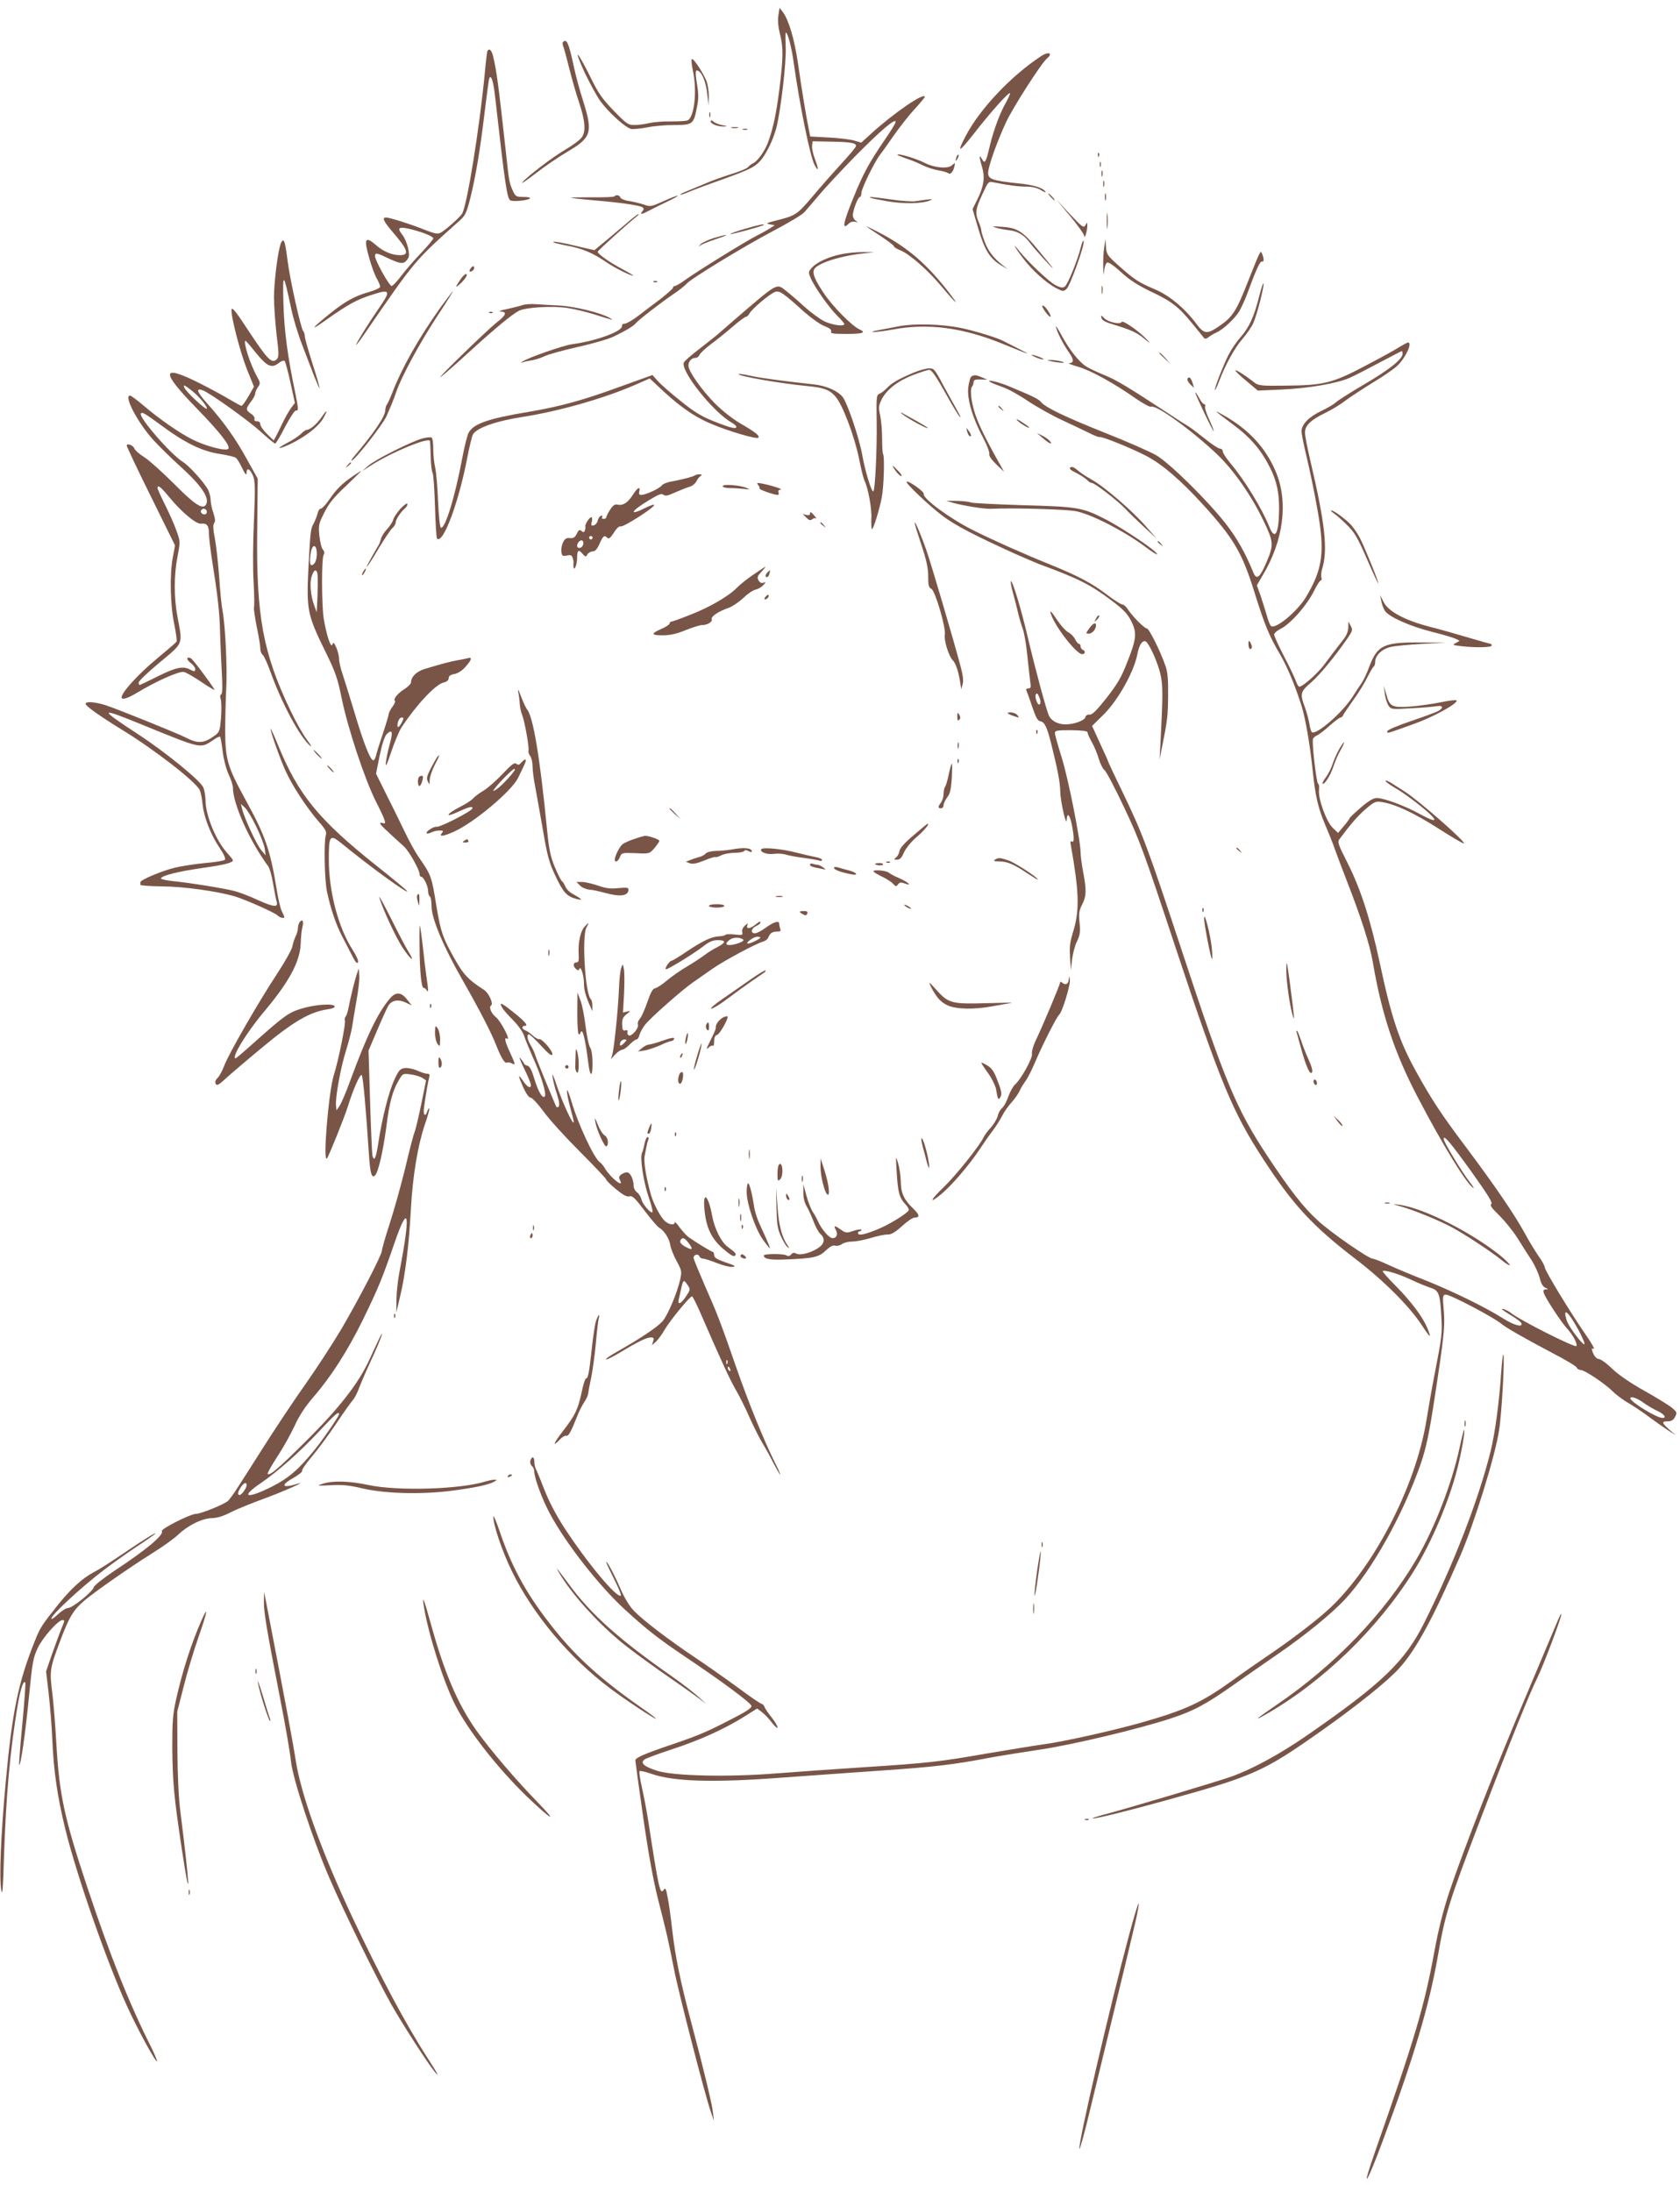 <?xml version="1.0" standalone="no"?>
<!DOCTYPE svg PUBLIC "-//W3C//DTD SVG 20010904//EN"
 "http://www.w3.org/TR/2001/REC-SVG-20010904/DTD/svg10.dtd">
<svg version="1.0" xmlns="http://www.w3.org/2000/svg"
 width="981pt" height="1280pt" viewBox="0 0 981 1280"
 preserveAspectRatio="xMidYMid meet">
<g transform="translate(0,1280) scale(0.1,-0.1)"
fill="#795548" stroke="none">
<path d="M4545 12709 c-4 -29 -1 -66 9 -106 21 -80 20 -143 -4 -332 -19 -143
-34 -214 -63 -296 -17 -51 -60 -113 -87 -127 -14 -7 -28 -18 -33 -25 -4 -6
-47 -24 -95 -39 -48 -15 -116 -39 -152 -55 -36 -15 -84 -35 -108 -45 -24 -9
-41 -18 -39 -21 2 -2 25 6 51 17 26 11 111 43 188 70 164 59 192 73 225 108
35 37 79 127 97 198 25 100 58 378 54 469 -2 47 -2 85 0 85 12 0 35 -88 47
-178 34 -243 95 -544 121 -594 24 -46 26 -28 3 32 -11 29 -19 65 -17 79 l3 26
104 -2 c118 -2 154 -8 149 -27 -2 -8 -40 -53 -85 -102 -45 -49 -121 -135 -168
-191 -91 -107 -99 -112 -210 -140 -60 -15 -66 -18 -40 -23 l29 -5 -24 -16
c-14 -9 -49 -29 -79 -44 -64 -32 -355 -212 -422 -261 -26 -19 -52 -34 -58 -34
-6 0 -11 -4 -11 -10 0 -5 -33 -34 -72 -65 -40 -30 -100 -75 -132 -100 -33 -25
-68 -45 -78 -45 -10 0 -17 -5 -16 -12 7 -31 -145 -88 -291 -108 -52 -7 -253
-77 -290 -101 -13 -9 -13 -9 4 -4 11 4 36 9 55 12 19 3 51 14 70 23 19 10 106
34 194 54 87 19 182 47 210 61 72 35 116 61 129 78 16 19 138 114 217 168 36
24 71 52 78 61 19 26 330 216 506 309 88 46 170 95 182 109 13 14 51 59 86
100 34 41 129 143 210 226 150 152 238 227 238 202 0 -7 -30 -56 -66 -108 -89
-130 -124 -194 -183 -340 -59 -146 -66 -187 -24 -145 9 9 24 13 37 10 18 -5
19 -5 4 5 -10 6 -18 21 -18 33 0 28 30 107 41 107 5 0 9 10 9 23 0 25 76 181
110 225 12 15 48 66 82 115 34 48 87 116 120 151 32 35 58 67 58 70 0 30 -183
-95 -316 -217 l-55 -50 -41 12 c-22 7 -89 15 -149 18 l-108 6 -10 51 c-16 81
-39 220 -61 374 -21 143 -54 255 -89 302 l-19 24 -7 -45z"/>
<path d="M3287 12554 c-3 -3 -2 -17 4 -31 5 -13 20 -70 34 -126 14 -56 39
-144 56 -194 36 -108 41 -169 17 -204 -9 -14 -51 -46 -94 -71 -77 -45 -224
-157 -254 -193 -8 -11 28 14 80 54 52 40 135 97 185 126 139 82 148 111 90
296 -20 61 -45 155 -56 208 -29 133 -40 157 -62 135z"/>
<path d="M2846 12502 c-2 -4 -9 -61 -15 -127 -30 -317 -105 -786 -134 -825
-18 -25 -99 -96 -124 -109 -18 -9 -35 -6 -95 18 -83 33 -203 71 -224 71 -24 0
-15 -21 34 -79 96 -111 105 -141 47 -141 -46 0 -99 22 -141 60 -62 54 -71 36
-37 -80 13 -47 33 -100 44 -118 10 -18 19 -39 19 -46 0 -7 -27 -20 -61 -30
-87 -24 -143 -55 -236 -130 -107 -86 -116 -104 -20 -35 129 91 178 118 264
146 112 37 118 28 48 -73 -62 -90 -135 -207 -135 -217 0 -4 24 27 53 70 293
426 287 419 549 653 35 31 42 46 64 132 31 125 57 276 84 503 12 99 24 186 26
194 10 31 24 -8 34 -94 60 -533 71 -603 90 -615 15 -9 102 -1 114 11 6 5 -9 9
-37 9 -42 0 -47 3 -61 33 -22 48 -24 60 -40 212 -45 407 -56 493 -77 578 -9
35 -22 47 -33 29z m-441 -1042 c69 -18 125 -41 125 -52 0 -6 -31 -42 -68 -82
-38 -39 -90 -99 -116 -133 -26 -35 -53 -63 -59 -63 -14 0 -97 149 -97 174 0
22 8 21 85 -16 70 -32 86 -32 109 5 13 21 -7 100 -34 135 -35 44 -22 51 55 32z"/>
<path d="M3415 12374 c31 -64 72 -139 91 -165 49 -67 147 -155 179 -162 15 -2
57 2 94 9 36 8 108 14 158 14 108 0 114 4 133 106 10 48 9 78 0 134 -12 72
-10 87 9 75 23 -13 45 -72 51 -135 l7 -65 2 53 c0 29 -6 69 -14 90 -23 53 -76
133 -85 127 -4 -3 -2 -33 6 -67 26 -122 8 -280 -34 -292 -9 -3 -53 -5 -97 -5
-44 1 -100 -4 -125 -10 -25 -6 -63 -11 -85 -11 -37 0 -46 6 -122 84 -69 72
-89 101 -137 199 -31 63 -63 120 -71 127 -8 7 10 -41 40 -106z"/>
<path d="M6079 12472 c-175 -115 -355 -306 -438 -462 -56 -106 -43 -104 43 6
97 125 206 247 213 240 3 -3 -7 -26 -21 -51 -35 -60 -73 -160 -96 -256 -23
-99 -29 -108 -46 -78 -18 32 -17 14 1 -49 18 -60 9 -114 -31 -193 l-25 -50 27
-92 c44 -152 72 -197 149 -242 l30 -17 -30 23 c-54 43 -85 83 -105 137 -11 29
-20 59 -20 66 0 8 -7 30 -15 49 -22 53 -19 76 21 162 35 76 36 77 67 70 78
-16 146 -25 192 -25 33 0 62 -7 83 -20 19 -12 31 -16 27 -10 -15 24 -71 41
-167 50 -141 15 -168 24 -168 60 0 37 51 180 104 295 41 88 207 347 240 374
37 31 8 42 -35 13z"/>
<path d="M4142 12130 c0 -14 2 -19 5 -12 2 6 2 18 0 25 -3 6 -5 1 -5 -13z"/>
<path d="M4150 12091 c0 -15 43 -31 78 -30 22 1 20 3 -10 8 -20 4 -44 13 -52
21 -11 9 -16 9 -16 1z"/>
<path d="M4273 12053 c9 -2 25 -2 35 0 9 3 1 5 -18 5 -19 0 -27 -2 -17 -5z"/>
<path d="M4338 12043 c6 -2 18 -2 25 0 6 3 1 5 -13 5 -14 0 -19 -2 -12 -5z"/>
<path d="M6411 11894 c0 -11 3 -14 6 -6 3 7 2 16 -1 19 -3 4 -6 -2 -5 -13z"/>
<path d="M5240 11896 c0 -2 24 -12 53 -22 28 -9 72 -27 97 -40 25 -12 65 -25
90 -29 25 -4 50 -11 56 -16 13 -11 29 5 37 39 5 23 5 23 -14 7 -23 -22 -103
-15 -158 13 -49 26 -161 59 -161 48z"/>
<path d="M5586 11885 c-9 -26 -7 -32 5 -12 6 10 9 21 6 23 -2 3 -7 -2 -11 -11z"/>
<path d="M6422 11840 c0 -14 2 -19 5 -12 2 6 2 18 0 25 -3 6 -5 1 -5 -13z"/>
<path d="M6432 11785 c0 -16 2 -22 5 -12 2 9 2 23 0 30 -3 6 -5 -1 -5 -18z"/>
<path d="M6442 11725 c0 -16 2 -22 5 -12 2 9 2 23 0 30 -3 6 -5 -1 -5 -18z"/>
<path d="M6452 11650 c0 -19 2 -27 5 -17 2 9 2 25 0 35 -3 9 -5 1 -5 -18z"/>
<path d="M6135 11650 c10 -11 20 -20 23 -20 3 0 -3 9 -13 20 -10 11 -20 20
-23 20 -3 0 3 -9 13 -20z"/>
<path d="M3587 11653 c-4 -4 -65 -6 -135 -5 -70 0 -122 -1 -117 -3 6 -2 66 -9
135 -15 148 -12 263 -29 281 -40 10 -7 10 -11 0 -24 -18 -22 -4 -19 49 9 25
13 71 36 103 51 32 15 56 29 54 31 -3 2 -39 -12 -81 -31 -73 -33 -78 -34 -115
-21 -22 7 -60 17 -86 21 -26 3 -49 13 -52 20 -5 15 -25 19 -36 7z"/>
<path d="M5081 11646 c2 -3 47 -12 99 -21 97 -17 204 -15 252 5 24 10 6 9 -86
-5 -18 -3 -82 1 -141 10 -116 16 -131 17 -124 11z"/>
<path d="M6249 11538 c44 -53 81 -105 82 -115 1 -25 17 24 18 57 0 23 0 24
-11 5 -10 -18 -18 -12 -91 65 l-79 85 81 -97z"/>
<path d="M6463 11510 c0 -41 2 -58 4 -37 2 20 2 54 0 75 -2 20 -4 3 -4 -38z"/>
<path d="M3648 11487 c-40 -34 -97 -82 -125 -105 l-52 -43 -83 19 c-101 25
-165 36 -157 28 3 -4 41 -13 83 -21 89 -17 148 -42 228 -97 52 -35 139 -78
156 -78 4 0 -24 17 -63 38 -74 39 -145 89 -145 102 0 6 179 168 229 207 9 7
13 13 9 13 -4 0 -40 -28 -80 -63z"/>
<path d="M4347 11463 c-48 -14 -86 -28 -83 -30 4 -4 187 46 195 53 10 9 -30 1
-112 -23z"/>
<path d="M5060 11477 c3 -3 40 -28 83 -56 42 -28 77 -55 77 -59 0 -5 17 -16
38 -24 55 -23 160 -115 241 -212 87 -104 111 -123 39 -30 -125 161 -235 256
-393 340 -49 26 -88 45 -85 41z"/>
<path d="M5820 11469 c19 -5 51 -11 70 -13 52 -5 91 -28 127 -78 31 -40 151
-172 127 -138 -6 8 -46 57 -89 109 -87 104 -116 121 -210 127 -54 3 -57 3 -25
-7z"/>
<path d="M4165 11409 c-33 -11 -67 -27 -75 -36 -13 -15 -13 -16 1 -5 8 6 49
22 90 36 41 13 67 24 59 24 -8 0 -42 -9 -75 -19z"/>
<path d="M1642 11384 c-17 -32 -42 -224 -42 -320 0 -49 7 -147 15 -218 14
-112 14 -132 1 -144 -28 -28 -54 -1 -158 156 -77 118 -103 152 -106 135 -5
-36 48 -242 90 -350 l41 -101 -32 -56 c-18 -31 -36 -56 -41 -56 -4 0 -37 18
-72 39 -35 21 -109 61 -164 89 -234 118 -241 79 -25 -143 137 -141 199 -221
184 -236 -15 -15 -133 16 -210 55 -76 38 -194 120 -290 202 -35 30 -68 54 -74
54 -38 0 45 -159 138 -261 32 -35 101 -103 153 -150 127 -114 177 -189 152
-227 -19 -29 -66 2 -186 123 -67 67 -145 137 -173 155 -29 18 -55 41 -58 50
-6 20 -45 34 -45 18 0 -6 63 -140 141 -297 l141 -286 -13 -70 c-19 -102 -15
-282 9 -392 10 -50 16 -95 13 -100 -3 -5 -59 -53 -124 -107 -101 -84 -197
-190 -197 -218 0 -17 34 -7 89 26 112 68 249 129 275 122 14 -3 62 -31 106
-61 45 -31 78 -49 73 -42 -37 58 -129 180 -140 184 -26 10 -26 -7 0 -28 15
-11 27 -27 27 -35 0 -17 -5 -17 -32 -3 -39 21 -84 11 -186 -40 -56 -28 -104
-51 -107 -51 -3 0 -5 7 -5 15 0 8 55 61 123 117 140 117 134 102 104 263 -22
115 -22 246 0 357 16 86 16 87 -7 150 -12 35 -42 102 -66 150 -24 48 -44 92
-44 98 0 22 19 7 71 -56 69 -84 155 -156 183 -152 34 4 46 -11 46 -56 0 -24 9
-97 19 -162 31 -193 44 -302 46 -415 2 -59 6 -163 10 -232 5 -85 4 -127 -3
-131 -7 -4 -8 -15 -3 -29 4 -12 5 -59 2 -105 -6 -73 -9 -86 -31 -103 -68 -51
-102 -54 -177 -15 -54 27 -416 173 -472 190 -62 18 -111 21 -111 6 0 -13 85
-73 215 -153 188 -115 425 -299 451 -350 6 -12 14 -50 17 -84 8 -76 47 -176
100 -255 25 -37 36 -63 30 -69 -5 -5 -58 -14 -119 -19 -60 -6 -138 -18 -174
-27 -74 -18 -200 -71 -200 -84 0 -5 0 -12 0 -16 0 -4 57 -8 128 -9 125 -1 319
-28 422 -58 63 -19 230 -93 250 -111 16 -15 40 -20 40 -10 0 4 -6 18 -14 33
-8 15 -22 74 -31 132 -37 227 -65 309 -184 525 -102 187 -115 230 -116 395 0
74 3 185 6 245 7 118 -5 368 -21 456 -6 29 -15 119 -20 199 -6 80 -17 181 -25
224 -11 56 -12 82 -4 92 7 9 6 25 -5 59 -9 25 -16 59 -16 76 0 16 -7 43 -15
59 -22 42 -110 140 -146 162 -72 44 -264 266 -246 284 9 9 22 1 127 -76 131
-97 235 -147 335 -161 44 -7 85 -17 92 -22 7 -5 24 -32 37 -60 18 -37 25 -45
26 -29 0 34 19 26 37 -15 13 -33 14 -67 6 -263 -6 -124 -7 -285 -2 -359 4 -73
5 -139 2 -147 -2 -7 5 -58 16 -113 12 -55 21 -112 21 -127 0 -15 6 -32 14 -38
8 -6 28 -51 46 -101 66 -183 170 -377 231 -430 12 -11 4 5 -19 36 -23 30 -66
107 -96 170 -161 338 -200 550 -194 1054 l3 300 -63 113 c-67 122 -134 216
-231 325 -63 70 -70 94 -25 77 43 -17 266 -176 341 -245 39 -36 75 -65 80 -65
4 0 31 44 58 98 28 53 56 96 63 95 16 -4 15 10 -3 99 -45 212 -66 370 -70 528
-5 185 0 182 45 -30 12 -58 41 -154 65 -215 23 -60 55 -143 70 -183 16 -39 30
-71 31 -69 2 2 -16 66 -41 143 -24 76 -45 148 -45 160 0 11 -4 24 -9 30 -14
14 -79 307 -92 414 -14 111 -21 133 -37 104z m-148 -644 c65 -80 92 -92 132
-61 15 12 31 18 36 13 4 -4 20 -61 34 -126 l26 -119 -22 -29 c-12 -16 -34 -55
-49 -86 -15 -31 -33 -68 -40 -81 l-13 -23 -39 38 c-21 21 -39 46 -39 56 0 11
-7 18 -20 18 -12 0 -17 5 -14 14 3 7 -6 21 -20 30 -32 21 -32 29 -1 70 14 18
25 39 25 47 0 8 7 25 16 38 15 22 15 25 -4 60 -41 72 -85 211 -68 211 2 0 29
-31 60 -70z m-373 -222 c44 -35 94 -96 86 -105 -7 -6 -115 94 -128 119 -14 26
-3 22 42 -14z m85 -699 c3 -6 2 -15 -2 -19 -12 -12 -38 5 -30 19 9 14 23 14
32 0z m-366 -1255 c339 -138 329 -136 403 -87 20 15 40 24 42 21 3 -3 10 -41
15 -86 6 -46 21 -104 35 -134 14 -29 25 -64 25 -77 0 -95 96 -309 205 -458 9
-11 23 -59 30 -105 8 -45 17 -93 21 -105 9 -33 -19 -30 -112 12 -43 20 -100
42 -128 50 -56 16 -262 49 -368 60 -38 4 -68 11 -68 15 0 16 99 41 239 61 134
19 181 31 181 46 0 3 -16 23 -35 44 -65 73 -125 218 -125 308 -1 25 -6 58 -13
73 -17 40 -221 206 -377 308 -240 157 -236 163 30 54z m656 -590 c25 -51 47
-109 50 -130 l5 -39 -25 30 c-27 31 -99 187 -112 240 l-7 30 22 -20 c13 -11
43 -61 67 -111z"/>
<path d="M6312 11359 c-20 -80 -78 -223 -95 -233 -12 -8 -26 -6 -54 9 -39 21
-157 132 -212 200 -45 56 -27 22 26 -47 51 -67 131 -139 189 -170 41 -21 44
-21 62 -5 21 19 107 258 100 279 -3 7 -10 -8 -16 -33z"/>
<path d="M6448 11356 c-5 -27 -7 -79 -6 -115 1 -50 2 -55 5 -23 3 25 10 45 18
49 9 3 42 -20 82 -57 49 -45 96 -75 170 -111 124 -58 164 -89 245 -188 34 -42
65 -80 69 -85 5 -6 16 -4 26 5 10 8 30 20 45 27 37 15 106 79 133 122 12 20
34 67 48 105 51 139 74 190 86 188 12 -3 13 12 2 42 -8 19 -8 19 -20 -3 -6
-12 -32 -75 -57 -139 -77 -197 -95 -225 -189 -287 -58 -38 -77 -34 -119 23
-66 89 -155 164 -241 201 -97 41 -119 56 -212 138 -68 61 -72 67 -75 111 l-3
46 -7 -49z"/>
<path d="M4915 11316 c-76 -15 -143 -46 -173 -78 -22 -25 -23 -27 -8 -62 22
-52 108 -174 156 -221 22 -21 40 -43 40 -47 0 -16 -66 -7 -115 15 -27 13 -81
53 -120 88 -38 35 -87 77 -108 93 -54 42 -44 47 -299 -172 -40 -35 -82 -71
-93 -81 -11 -10 -60 -48 -108 -86 -49 -37 -91 -74 -94 -82 -19 -49 167 -285
278 -350 16 -9 29 -21 29 -25 0 -15 -32 -8 -127 30 -76 30 -115 53 -198 120
-57 45 -117 98 -134 117 l-31 35 -178 -64 c-232 -85 -358 -119 -545 -151 -236
-39 -324 -70 -351 -123 -8 -16 -24 -80 -36 -143 -42 -226 -99 -414 -125 -411
-6 1 -13 65 -17 154 -3 84 -11 173 -17 198 -6 25 -11 73 -11 107 0 34 -4 65
-10 68 -5 3 -29 1 -52 -5 -64 -17 -278 -124 -318 -160 l-35 -31 48 31 c118 77
344 171 348 144 1 -5 3 -46 4 -90 1 -45 6 -88 11 -95 5 -8 11 -96 14 -196 3
-100 8 -185 12 -188 35 -35 127 212 177 474 12 63 27 123 32 133 21 39 133 79
294 104 210 33 467 106 650 185 l89 39 46 -43 c120 -115 210 -179 313 -222
101 -43 264 -91 275 -81 10 11 -19 34 -101 81 -50 29 -109 76 -152 119 -79 80
-155 188 -155 221 0 25 18 45 41 45 10 0 20 8 24 18 3 9 33 37 66 62 34 25 91
71 127 102 37 32 72 58 78 58 6 0 15 9 20 19 13 26 124 120 152 127 25 7 46
-7 164 -114 43 -38 97 -77 122 -86 31 -12 43 -22 39 -32 -4 -12 11 -14 91 -14
96 0 116 8 74 27 -45 21 -157 135 -207 210 -53 80 -67 113 -58 138 14 35 142
78 278 94 l74 8 -65 1 c-36 0 -92 -5 -125 -12z"/>
<path d="M2751 11236 c-16 -19 -11 -29 8 -17 7 5 12 14 9 21 -3 9 -8 7 -17 -4z"/>
<path d="M2692 11173 c-34 -49 -36 -59 -8 -33 33 29 51 60 37 60 -5 0 -18 -12
-29 -27z"/>
<path d="M3818 11153 c7 -3 16 -2 19 1 4 3 -2 6 -13 5 -11 0 -14 -3 -6 -6z"/>
<path d="M7352 11067 c-29 -116 -58 -180 -109 -237 -22 -25 -52 -69 -67 -98
-33 -64 -87 -204 -82 -210 2 -2 13 21 24 50 37 98 90 194 137 249 26 30 55 72
64 94 22 50 63 211 59 230 -2 7 -13 -28 -26 -78z"/>
<path d="M6433 11105 c0 -22 2 -30 4 -17 2 12 2 30 0 40 -3 9 -5 -1 -4 -23z"/>
<path d="M2571 11003 c-127 -179 -224 -350 -281 -498 -13 -33 -27 -64 -32 -69
-4 -6 -8 -19 -8 -30 0 -37 -65 -133 -188 -278 -8 -10 -12 -18 -9 -18 17 0 183
211 204 260 13 30 28 64 32 75 5 11 17 43 26 70 31 89 138 286 237 437 54 81
95 148 93 148 -2 0 -35 -44 -74 -97z"/>
<path d="M3050 11018 c-14 -5 -54 -15 -90 -23 -36 -7 -53 -13 -37 -14 40 -2
33 -21 -25 -66 -59 -47 -367 -347 -323 -315 17 12 92 78 167 147 153 139 246
216 288 238 40 21 201 30 287 16 40 -6 109 -23 154 -37 117 -37 117 -37 88
-20 -52 30 -203 67 -294 72 -49 2 -112 6 -140 8 -27 2 -61 -1 -75 -6z"/>
<path d="M6098 10988 c12 -18 26 -34 33 -37 16 -5 -22 57 -39 64 -10 3 -8 -5
6 -27z"/>
<path d="M2858 10973 c7 -3 16 -2 19 1 4 3 -2 6 -13 5 -11 0 -14 -3 -6 -6z"/>
<path d="M6432 10943 c2 -12 22 -24 63 -36 111 -34 144 -49 187 -85 33 -28 37
-29 18 -8 -43 48 -143 118 -150 106 -10 -17 -79 -1 -102 22 -19 19 -20 19 -16
1z"/>
<path d="M5250 10895 c-41 -8 -97 -19 -125 -24 -27 -5 -39 -9 -25 -10 14 0 66
6 115 15 204 38 406 11 635 -82 169 -69 183 -73 95 -29 -38 19 -77 39 -85 43
-28 17 -174 62 -250 77 -111 23 -271 27 -360 10z"/>
<path d="M6166 10890 c9 -35 41 -97 76 -148 30 -43 30 -61 0 -63 -9 0 14 -9
51 -20 73 -20 211 -96 339 -186 42 -29 82 -51 90 -48 31 12 239 -139 387 -280
94 -90 197 -237 266 -380 63 -130 64 -145 20 -249 -39 -91 -58 -105 -77 -58
-44 109 -95 200 -159 282 -104 134 -329 356 -408 402 -35 20 -168 79 -295 129
-240 96 -350 149 -377 181 -14 18 -45 33 -189 93 -60 25 -138 43 -107 24 9 -6
42 -19 71 -29 30 -10 96 -46 147 -81 51 -34 140 -84 198 -111 58 -27 130 -61
160 -76 29 -15 57 -26 62 -24 14 4 175 -61 264 -106 96 -48 207 -143 340 -289
180 -198 228 -281 299 -508 59 -190 87 -259 150 -365 42 -72 89 -183 127 -305
21 -66 49 -228 63 -365 17 -164 33 -230 77 -333 17 -40 42 -101 54 -137 13
-36 44 -119 70 -185 83 -213 134 -372 151 -472 52 -306 127 -532 264 -793 144
-276 283 -502 323 -527 6 -4 -2 11 -19 32 -45 57 -154 236 -154 254 0 27 39
-20 167 -198 92 -129 121 -176 111 -182 -10 -6 3 -24 46 -66 33 -32 81 -92
107 -133 26 -41 63 -100 83 -130 19 -30 40 -77 47 -103 8 -33 19 -51 33 -57
18 -7 18 -9 3 -9 -14 -1 -17 -6 -12 -22 10 -31 100 -168 134 -205 35 -38 64
-91 56 -104 -7 -12 -329 150 -385 195 -17 13 -50 27 -50 20 0 -2 25 -19 55
-37 30 -18 57 -38 59 -45 10 -26 -41 -13 -105 27 -106 67 -295 159 -449 221
-80 31 -180 73 -223 93 -43 20 -84 36 -92 36 -23 0 -247 155 -319 222 -85 77
-166 182 -295 377 -184 280 -246 429 -502 1206 -196 594 -225 673 -348 928
-45 92 -81 170 -81 172 0 3 -21 50 -47 105 l-46 101 69 68 c83 83 175 247 195
349 12 65 37 94 57 69 24 -30 64 -123 78 -183 15 -66 15 -122 0 -409 l-5 -90
14 70 c31 153 35 183 36 304 1 91 -3 139 -15 171 -29 85 -96 220 -109 220 -14
0 -85 71 -112 113 -9 15 -24 27 -31 27 -8 0 -47 25 -87 55 -90 69 -169 111
-339 180 -151 61 -337 144 -448 200 -134 67 -295 186 -286 211 5 12 -91 80
-100 71 -8 -8 133 -142 211 -200 75 -56 179 -110 420 -220 55 -24 118 -51 140
-60 234 -86 301 -120 426 -214 69 -52 92 -76 114 -119 35 -69 32 -103 -24
-244 -33 -85 -56 -124 -119 -205 -59 -74 -84 -99 -99 -98 -13 2 -23 -5 -25
-15 -6 -20 -67 -42 -116 -42 -43 0 -81 19 -96 49 -15 29 -80 271 -126 466 -36
155 -89 329 -97 321 -3 -3 2 -34 12 -68 10 -35 23 -88 30 -118 7 -30 20 -73
28 -95 8 -22 20 -92 26 -155 7 -63 14 -132 17 -152 5 -31 3 -38 -11 -38 -13 0
-15 -5 -10 -17 5 -10 20 -53 34 -95 20 -59 31 -78 46 -80 25 -4 39 -34 64
-134 38 -153 51 -222 52 -275 1 -59 36 -213 38 -166 2 46 18 30 30 -30 14 -73
14 -106 0 -97 -8 5 -10 -2 -6 -22 47 -264 51 -372 18 -489 -26 -88 -26 -93
-22 -180 l4 -60 7 61 c4 33 16 81 28 105 18 37 21 55 16 110 -6 54 -3 72 15
107 25 49 26 84 6 189 -8 43 -15 94 -15 113 0 71 -73 439 -111 558 -21 68 -39
131 -39 141 0 15 10 17 95 17 63 -1 95 -5 95 -12 0 -6 11 -32 25 -57 14 -24
33 -69 41 -98 9 -30 24 -59 33 -66 10 -6 62 -105 116 -220 90 -190 115 -259
295 -803 265 -799 337 -973 514 -1245 179 -275 290 -394 544 -589 161 -123
310 -272 382 -381 52 -80 62 -86 34 -19 -27 65 -92 151 -180 241 -47 47 -83
88 -80 90 9 10 94 -16 168 -51 40 -19 90 -39 111 -46 48 -15 56 -34 63 -164 6
-103 5 -115 -39 -341 -14 -71 -35 -191 -47 -265 -64 -398 -320 -886 -588
-1122 -74 -66 -224 -179 -337 -255 -49 -33 -144 -99 -210 -147 -180 -129 -271
-171 -530 -245 -158 -45 -457 -112 -565 -126 -63 -9 -216 -34 -340 -55 -275
-48 -335 -55 -720 -80 -168 -11 -397 -27 -510 -36 -279 -22 -596 -15 -691 15
-79 25 -103 46 -75 67 11 7 83 34 160 59 159 52 304 117 419 189 l78 49 27
-20 c15 -11 42 -39 59 -62 18 -23 33 -36 33 -28 0 9 -16 35 -35 59 -19 24 -38
51 -41 61 -4 9 -11 17 -16 17 -6 0 -69 43 -140 96 -71 52 -185 132 -251 176
-152 102 -299 214 -354 270 -27 28 -56 75 -81 133 -38 87 -82 168 -82 152 0
-4 21 -48 46 -98 25 -50 43 -93 40 -96 -21 -21 -198 191 -335 402 -42 65 -86
148 -111 213 -23 59 -46 115 -51 124 -5 10 -9 29 -9 43 0 30 -15 33 -23 5 -3
-10 1 -24 9 -31 8 -6 14 -21 14 -33 0 -37 47 -164 91 -245 95 -177 288 -423
440 -562 134 -122 192 -167 358 -279 210 -141 376 -264 379 -282 2 -10 -28
-31 -90 -63 -171 -89 -207 -104 -366 -159 -169 -57 -222 -80 -222 -96 0 -5 20
-153 45 -327 31 -216 59 -369 86 -478 51 -198 62 -247 94 -410 25 -133 181
-737 215 -835 l19 -55 -6 50 c-6 53 -54 252 -128 530 -62 233 -92 380 -110
537 -8 73 -20 159 -27 191 -9 49 -12 55 -23 41 -21 -30 -28 3 -91 411 -9 55
-25 140 -36 188 -11 49 -17 91 -14 94 3 4 34 -3 69 -15 131 -46 362 -53 769
-22 145 10 398 29 563 40 319 22 432 35 640 75 72 13 208 35 303 49 182 27
569 119 755 180 138 45 210 84 377 202 74 52 187 131 250 174 160 110 315 236
395 322 158 171 338 494 442 793 30 89 47 166 79 374 55 358 62 426 55 513 -8
88 -7 98 12 98 27 0 281 -134 322 -169 27 -23 130 -82 298 -171 76 -39 141
-78 144 -86 3 -8 13 -14 23 -14 23 0 145 -82 188 -126 18 -18 60 -50 94 -69
33 -20 86 -55 117 -79 31 -23 79 -57 106 -75 l50 -32 -38 33 c-44 40 -46 48
-9 48 21 0 33 7 43 26 13 25 12 28 -19 54 -18 15 -90 59 -161 99 -81 45 -150
93 -187 128 -32 32 -68 57 -78 57 -12 1 -24 13 -33 33 -11 28 -11 32 3 26 8
-3 -14 37 -50 88 -88 127 -236 371 -236 389 0 8 -16 38 -36 65 -19 28 -55 86
-79 131 -62 113 -174 277 -340 499 -147 195 -205 283 -294 444 -100 180 -145
313 -215 642 -55 255 -111 429 -188 581 -53 105 -59 120 -47 137 67 90 106
135 153 176 53 45 59 47 97 41 79 -13 185 -63 328 -154 79 -51 146 -90 149
-87 11 10 -269 255 -346 303 -24 15 -58 37 -77 49 -19 12 -35 18 -35 13 0 -4
25 -23 56 -41 59 -33 186 -131 218 -167 29 -33 3 -27 -78 17 -84 46 -206 91
-246 91 -20 0 -48 -16 -94 -56 -36 -31 -66 -59 -66 -63 0 -3 -15 -24 -34 -46
l-33 -39 -32 31 c-37 37 -85 170 -79 220 2 18 0 34 -5 36 -10 3 -38 243 -30
262 2 7 14 17 26 22 12 6 45 31 73 57 29 25 56 46 62 46 5 0 12 6 15 13 2 7
30 47 60 90 31 42 68 103 83 135 16 31 32 59 36 60 4 2 8 14 8 27 0 37 39 75
90 87 25 6 108 14 185 18 l140 7 -137 1 c-227 3 -264 -14 -312 -140 -13 -37
-34 -80 -44 -95 -11 -15 -36 -54 -56 -85 -60 -92 -208 -220 -235 -204 -5 3
-12 25 -15 49 -4 24 -16 67 -26 96 -30 79 -27 92 35 145 51 44 140 152 213
258 30 44 32 50 19 73 l-13 26 -1 -36 c-1 -23 -11 -48 -30 -71 -45 -58 -75
-97 -115 -151 -37 -48 -121 -123 -141 -123 -5 0 -14 15 -20 33 -6 17 -37 83
-69 144 -32 62 -58 119 -58 127 0 8 15 22 33 31 61 29 159 140 202 228 15 31
32 57 37 57 5 0 7 8 4 18 -3 9 -1 33 5 52 33 109 17 260 -67 619 -19 79 -34
158 -34 175 0 41 34 74 119 115 35 17 87 48 115 70 28 21 101 69 161 106 61
36 125 81 143 98 50 47 91 137 64 137 -4 0 -28 -13 -53 -28 -24 -16 -114 -65
-200 -110 -190 -100 -240 -112 -462 -114 -148 -2 -159 0 -185 20 -46 37 -104
74 -108 69 -3 -3 26 -30 63 -61 l68 -57 135 6 c161 7 328 36 402 69 29 13 109
54 176 90 68 36 126 66 128 66 2 0 4 -7 4 -16 0 -31 -75 -91 -223 -178 -82
-48 -157 -96 -167 -106 -10 -10 -47 -32 -83 -49 -74 -35 -117 -79 -117 -120 0
-14 13 -80 29 -146 16 -66 44 -199 61 -295 48 -260 36 -358 -63 -525 -51 -86
-182 -194 -206 -170 -6 6 -17 35 -25 65 -9 30 -25 81 -36 114 l-21 58 34 58
c123 205 151 431 76 607 -59 139 -158 246 -304 328 -64 37 -60 32 55 -54 103
-76 166 -151 217 -254 39 -78 53 -147 52 -245 -2 -139 -24 -179 -56 -101 -43
108 -146 277 -230 376 -23 28 -43 58 -43 67 0 9 -7 16 -16 16 -9 0 -49 26 -88
58 -39 31 -82 64 -96 72 -14 8 -66 41 -115 74 -246 161 -306 197 -375 225 -41
17 -89 39 -106 50 -42 26 -99 97 -146 184 -21 39 -36 61 -32 47z m-95 -2167
c6 -16 6 -30 1 -35 -6 -6 -14 2 -20 20 -9 26 -7 42 5 42 2 0 8 -12 14 -27z
m3149 -3695 c23 -43 37 -78 31 -78 -13 0 -86 97 -100 133 -6 16 -11 36 -11 45
0 28 33 -13 80 -100z m375 -418 c22 -16 59 -38 83 -49 40 -19 56 -41 30 -41
-35 0 -188 94 -188 115 0 14 40 1 75 -25z"/>
<path d="M6770 10737 c0 -2 15 -16 33 -33 l32 -29 -29 33 c-28 30 -36 37 -36
29z"/>
<path d="M6045 10715 c17 -8 37 -14 45 -14 8 0 -1 7 -20 14 -46 18 -64 17 -25
0z"/>
<path d="M6145 10689 c51 -10 92 -10 50 1 -16 4 -43 8 -60 8 -25 0 -24 -2 10
-9z"/>
<path d="M5340 10626 c-87 -36 -133 -62 -160 -91 -14 -15 -34 -30 -44 -34 -18
-7 -19 -18 -17 -150 3 -172 -9 -421 -20 -421 -11 0 -48 121 -64 213 -17 97
-85 298 -113 337 -27 36 -95 67 -167 75 -191 21 -318 38 -374 51 -35 8 -66 12
-68 10 -11 -11 246 -56 407 -71 92 -9 125 -22 158 -60 41 -46 110 -227 138
-362 12 -62 27 -120 32 -130 21 -41 44 -165 40 -222 -1 -34 0 -61 4 -61 8 0
44 116 57 186 12 61 17 236 8 251 -4 6 -6 47 -6 91 0 44 -5 104 -11 134 -11
49 -10 58 8 95 30 59 94 108 183 143 43 16 85 30 94 30 16 0 37 -30 111 -162
27 -49 57 -98 67 -110 11 -13 5 2 -12 32 -17 30 -55 99 -84 152 -48 91 -54 98
-82 97 -16 0 -55 -11 -85 -23z"/>
<path d="M5673 10602 c-7 -4 -15 -33 -19 -64 -8 -67 25 -180 88 -297 22 -41
37 -83 35 -92 -3 -11 12 -33 41 -61 l45 -43 -25 45 c-78 138 -121 225 -143
290 -24 71 -33 149 -18 164 4 4 8 15 8 24 0 13 9 17 40 16 l40 -1 -30 13 c-35
15 -46 16 -62 6z"/>
<path d="M6935 10590 c-4 -7 2 -21 15 -34 l22 -21 -7 25 c-10 33 -21 44 -30
30z"/>
<path d="M6980 10507 c0 -12 103 -228 107 -224 2 2 -10 32 -26 67 -16 34 -27
68 -24 76 3 8 0 14 -6 14 -6 0 -19 17 -30 38 -11 20 -20 33 -21 29z"/>
<path d="M5830 10426 c0 -2 8 -10 18 -17 15 -13 16 -12 3 4 -13 16 -21 21 -21
13z"/>
<path d="M1875 10360 c-27 -38 -65 -70 -84 -70 -6 0 -21 -11 -34 -24 -14 -13
-48 -36 -76 -50 -59 -31 -68 -43 -13 -21 98 41 190 110 220 163 29 53 23 54
-13 2z"/>
<path d="M5270 10381 c28 -23 133 -81 146 -81 8 0 -19 17 -126 76 -35 20 -39
21 -20 5z"/>
<path d="M5939 10346 c14 -16 71 -51 71 -43 0 3 -19 17 -42 32 -25 16 -37 21
-29 11z"/>
<path d="M5647 10282 c3 -12 9 -25 14 -28 14 -8 11 10 -6 32 -13 18 -14 18 -8
-4z"/>
<path d="M6090 10241 c37 -32 61 -42 39 -15 -7 8 -26 22 -43 30 l-31 15 35
-30z"/>
<path d="M2029 10083 c-13 -16 -12 -17 4 -4 9 7 17 15 17 17 0 8 -8 3 -21 -13z"/>
<path d="M5230 10050 c12 -16 26 -30 33 -30 6 0 -2 14 -18 30 -16 17 -30 30
-33 30 -2 0 6 -13 18 -30z"/>
<path d="M6251 10071 c-10 -7 -1 -16 36 -34 27 -14 55 -33 62 -41 8 -9 19 -16
26 -16 17 0 150 -103 195 -150 19 -21 69 -68 109 -106 l75 -69 -60 68 c-79 92
-245 235 -319 276 -33 18 -71 44 -85 57 -17 15 -30 20 -39 15z"/>
<path d="M2060 10019 c-63 -43 -95 -75 -137 -136 -20 -29 -42 -53 -49 -53 -8
0 -16 -12 -19 -27 -4 -16 -14 -41 -22 -57 -20 -36 -20 -43 -32 -261 -12 -248
-7 -275 104 -500 54 -110 67 -149 89 -257 36 -178 136 -480 202 -610 57 -113
63 -134 39 -124 -8 3 -15 2 -15 -3 0 -7 36 -41 140 -135 28 -26 90 -135 90
-160 0 -9 4 -16 10 -16 14 0 40 -55 40 -84 0 -14 5 -28 10 -31 6 -3 10 -30 10
-58 0 -70 69 -235 182 -432 101 -177 169 -309 198 -385 27 -68 48 -102 60 -95
5 3 19 1 30 -5 22 -12 21 -7 -19 80 -22 49 -27 75 -11 65 26 -16 -35 103 -66
127 -26 21 -41 58 -26 67 15 9 -14 73 -42 91 -92 59 -119 88 -172 182 -69 123
-80 155 -105 303 -29 181 -30 183 -106 293 -18 26 -56 94 -83 152 -28 58 -76
156 -108 219 l-56 113 21 106 c15 71 29 112 42 126 32 31 37 11 16 -62 -10
-37 -20 -85 -22 -107 -2 -29 6 -11 31 63 19 56 46 122 61 145 87 132 199 252
247 262 18 4 28 13 28 25 0 12 10 20 33 24 21 4 46 20 65 42 36 40 41 58 15
51 -10 -3 -36 -8 -58 -12 -38 -6 -96 -21 -197 -52 -46 -14 -78 -46 -78 -78 0
-8 -18 -26 -40 -40 -39 -25 -65 -57 -54 -68 4 -3 -3 -19 -15 -35 -12 -17 -21
-35 -21 -41 0 -6 -15 -57 -34 -114 -19 -56 -37 -114 -40 -129 -4 -16 -11 -28
-16 -28 -17 0 -56 98 -109 276 -28 93 -60 196 -71 229 -11 32 -20 71 -20 87 0
16 -7 45 -16 66 -14 31 -17 34 -23 18 -9 -24 -35 57 -51 154 -12 81 -13 350 0
370 6 10 5 20 -4 30 -8 8 -17 45 -21 81 -6 63 -4 71 29 136 27 54 56 90 127
156 50 48 90 87 88 87 -2 0 -24 -14 -49 -31z m-210 -452 c0 -40 -13 -67 -32
-67 -10 0 -10 36 -2 79 10 48 34 40 34 -12z m3 -114 c4 -16 3 -110 -2 -195
l-2 -33 -13 36 c-22 58 -29 135 -16 174 13 38 26 45 33 18z m492 -874 c-19
-35 -30 -32 -21 6 4 14 13 25 21 25 14 0 14 -4 0 -31z"/>
<path d="M4057 10024 c-7 -7 -65 -22 -132 -35 -27 -4 -55 -15 -61 -24 -13 -18
-92 -54 -118 -55 -13 0 -17 5 -13 20 8 33 -11 23 -38 -20 -28 -45 -58 -64 -88
-57 -17 4 -27 -3 -44 -29 -13 -20 -23 -40 -23 -45 0 -5 -7 -9 -16 -9 -9 0 -12
5 -8 11 4 7 1 10 -7 7 -7 -2 -16 -15 -19 -29 -3 -13 -14 -25 -23 -27 -15 -3
-17 1 -11 22 3 14 2 26 -3 26 -11 0 -38 -42 -35 -54 2 -5 0 -16 -3 -24 -4 -11
-8 -12 -19 -3 -12 10 -17 7 -28 -16 -11 -22 -20 -27 -40 -25 -21 2 -30 -4 -40
-25 -8 -15 -12 -40 -10 -55 3 -24 7 -27 32 -22 22 5 29 2 34 -14 4 -11 6 -24
5 -28 -1 -5 -1 -16 0 -24 3 -30 21 13 21 51 0 46 8 53 31 26 18 -20 20 -21 29
-4 6 9 20 17 31 17 14 0 26 13 40 45 21 47 28 52 46 34 8 -8 18 0 38 31 16 26
32 40 40 36 15 -5 195 109 195 125 0 5 -22 -2 -50 -16 -102 -52 -88 -20 21 45
54 33 72 40 83 31 11 -9 26 -6 67 13 30 13 67 28 84 33 16 4 35 19 41 32 7 13
18 28 26 32 9 6 7 9 -8 9 -11 0 -23 -3 -27 -6z m-597 -364 c0 -5 -4 -10 -10
-10 -5 0 -10 5 -10 10 0 6 5 10 10 10 6 0 10 -4 10 -10z m-56 -43 c-7 -20 -34
-23 -34 -4 0 19 22 39 32 29 5 -5 6 -16 2 -25z"/>
<path d="M4427 9968 c7 -8 10 -17 8 -20 -6 -6 85 -38 105 -38 7 0 10 7 6 15
-3 10 1 15 12 16 20 1 -54 25 -107 35 -31 6 -34 5 -24 -8z"/>
<path d="M4220 9961 c0 -6 17 -11 43 -11 23 0 60 -3 82 -5 34 -5 37 -4 16 5
-38 17 -141 25 -141 11z"/>
<path d="M5568 9863 c58 -16 180 -36 217 -34 138 6 449 -3 502 -15 95 -21 284
-119 406 -211 33 -25 61 -42 63 -40 12 11 -200 154 -311 210 -128 64 -152 68
-473 77 -160 5 -297 12 -304 16 -6 4 -41 8 -77 9 l-66 1 43 -13z"/>
<path d="M2338 9829 c-20 -23 -39 -51 -42 -64 -3 -12 -19 -37 -36 -55 -17 -18
-33 -44 -36 -59 -4 -14 -10 -30 -14 -36 -4 -5 -21 -36 -39 -67 -55 -98 -27
-64 38 46 34 57 71 112 81 121 11 10 20 24 20 32 0 18 29 63 54 84 10 8 17 21
15 27 -2 6 -20 -7 -41 -29z"/>
<path d="M7789 9802 c14 -9 48 -39 76 -67 44 -43 61 -71 116 -197 35 -81 65
-145 67 -144 4 5 -75 200 -107 264 -16 31 -44 71 -63 88 -39 37 -93 74 -105
74 -4 -1 3 -9 16 -18z"/>
<path d="M4730 9799 c0 -7 -9 -9 -22 -6 l-21 6 21 -21 c16 -17 24 -19 35 -10
8 7 18 8 23 4 5 -4 0 3 -10 16 -22 25 -26 27 -26 11z"/>
<path d="M4790 9746 c0 -2 8 -10 18 -17 15 -13 16 -12 3 4 -13 16 -21 21 -21
13z"/>
<path d="M5341 9747 c-1 -5 17 -62 39 -128 30 -90 40 -136 40 -184 0 -53 3
-66 19 -74 22 -12 86 -229 78 -268 -6 -31 23 -124 45 -147 18 -17 34 -63 45
-131 l6 -40 8 29 c6 20 2 54 -12 105 -41 155 -170 593 -198 673 -30 88 -69
179 -70 165z"/>
<path d="M6760 9636 c0 -2 8 -10 18 -17 15 -13 16 -12 3 4 -13 16 -21 21 -21
13z"/>
<path d="M4400 9445 c-36 -24 -78 -58 -95 -75 -46 -49 -159 -115 -272 -159
-57 -23 -107 -41 -113 -41 -5 0 -10 -5 -10 -11 0 -5 -20 -19 -45 -30 -66 -29
-65 -39 4 -39 43 0 80 8 134 30 42 17 85 30 97 30 31 0 62 19 56 35 -5 15 39
45 100 66 21 8 59 33 84 57 25 24 57 46 72 49 15 3 35 15 45 26 17 19 17 20 1
14 -12 -4 -21 1 -29 14 -9 18 -6 26 17 50 15 16 26 29 23 29 -2 0 -33 -20 -69
-45z"/>
<path d="M2120 9460 c-6 -11 -8 -20 -6 -20 3 0 10 9 16 20 6 11 8 20 6 20 -3
0 -10 -9 -16 -20z"/>
<path d="M4482 9458 c-14 -14 -16 -28 -3 -28 5 0 11 9 14 20 6 23 5 24 -11 8z"/>
<path d="M4470 9315 c-8 -9 -8 -15 -2 -15 12 0 26 19 19 26 -2 2 -10 -2 -17
-11z"/>
<path d="M8066 9290 c3 -19 13 -45 21 -57 24 -36 146 -90 276 -123 65 -16 127
-35 139 -41 l21 -11 -22 -13 c-22 -11 -19 -12 30 -18 82 -10 179 -8 179 3 0 6
-2 10 -5 10 -3 0 -61 16 -128 36 -67 20 -169 49 -228 64 -144 37 -241 89 -269
143 l-21 42 7 -35z"/>
<path d="M6137 9213 c28 -79 149 -233 182 -233 17 0 21 18 6 24 -8 3 -15 12
-15 21 0 8 -4 15 -9 15 -6 0 -16 12 -23 27 -7 15 -25 33 -39 40 -14 7 -42 37
-63 68 -37 56 -50 69 -39 38z"/>
<path d="M6400 9188 c-12 -22 -12 -22 6 -6 10 10 15 20 12 24 -4 3 -12 -5 -18
-18z"/>
<path d="M6360 9130 c-21 -30 -21 -30 -1 -30 19 0 41 26 41 49 0 20 -19 11
-40 -19z"/>
<path d="M7290 9038 c0 -16 5 -28 10 -28 13 0 13 20 0 40 -8 12 -10 9 -10 -12z"/>
<path d="M3026 8760 c4 -19 8 -51 9 -70 1 -19 7 -48 14 -65 15 -37 43 -195 37
-210 -2 -6 2 -19 10 -30 8 -10 14 -38 14 -62 0 -24 7 -76 15 -116 7 -40 28
-153 45 -252 26 -154 37 -193 72 -267 47 -100 67 -122 123 -137 43 -11 37 -3
-24 31 -17 9 -35 28 -40 42 -6 13 -14 27 -19 30 -6 3 -24 40 -42 82 -26 63
-34 102 -46 223 -41 419 -81 657 -116 698 -7 9 -23 43 -36 77 -14 38 -20 48
-16 26z"/>
<path d="M8086 8750 c3 -25 13 -56 21 -69 15 -23 17 -24 132 -17 64 3 131 9
149 12 38 7 44 -9 10 -28 -13 -7 -83 -33 -157 -58 -74 -25 -137 -51 -139 -59
-5 -16 -11 -18 155 42 115 41 258 120 248 137 -2 4 -44 -1 -92 -11 -49 -10
-128 -21 -178 -25 -107 -7 -120 -1 -140 71 l-15 50 6 -45z"/>
<path d="M5590 8616 c0 -22 3 -27 11 -19 8 8 8 16 0 30 -9 16 -10 14 -11 -11z"/>
<path d="M5890 8631 c8 -5 26 -12 40 -16 22 -7 23 -6 11 9 -7 9 -25 16 -40 16
-19 -1 -22 -3 -11 -9z"/>
<path d="M1580 8544 c0 -19 56 -177 88 -247 39 -86 124 -215 190 -291 44 -50
51 -63 44 -85 -11 -42 -7 -260 7 -326 21 -100 52 -192 89 -263 19 -37 46 -89
60 -116 16 -33 27 -45 32 -36 5 8 -7 35 -30 72 -84 129 -140 341 -140 531 0
140 6 148 77 90 157 -129 396 -303 380 -276 -4 6 -84 73 -179 148 -338 269
-456 414 -574 703 -24 59 -44 102 -44 96z"/>
<path d="M6051 8524 c0 -11 3 -14 6 -6 3 7 2 16 -1 19 -3 4 -6 -2 -5 -13z"/>
<path d="M5592 8445 c0 -16 2 -22 5 -12 2 9 2 23 0 30 -3 6 -5 -1 -5 -18z"/>
<path d="M7818 8422 c-14 -26 -31 -65 -38 -87 -7 -22 -24 -55 -37 -73 -14 -18
-23 -36 -20 -38 9 -10 46 48 63 99 9 29 27 71 41 95 14 24 23 45 21 47 -2 2
-15 -17 -30 -43z"/>
<path d="M1850 8395 c13 -14 26 -25 28 -25 3 0 -5 11 -18 25 -13 14 -26 25
-28 25 -3 0 5 -11 18 -25z"/>
<path d="M2552 8378 c-5 -7 -22 -37 -37 -66 -22 -43 -26 -57 -17 -75 10 -21
11 -20 11 9 1 18 14 57 30 88 29 55 33 68 13 44z"/>
<path d="M3046 8349 c-13 -16 -20 -18 -31 -9 -11 9 -27 -3 -81 -60 -37 -39
-86 -82 -109 -96 -23 -13 -51 -34 -61 -45 -10 -12 -45 -34 -76 -50 -83 -42
-95 -68 -14 -30 63 29 89 36 84 20 -5 -17 -187 -110 -208 -107 -18 3 -67 -29
-58 -38 4 -3 15 -1 26 5 12 6 33 11 48 11 22 0 25 -2 14 -15 -19 -23 10 -19
72 9 117 53 335 236 373 313 44 90 49 102 44 107 -3 3 -13 -4 -23 -15z m-47
-56 c-27 -37 -85 -95 -104 -105 -18 -10 -19 -10 -6 8 28 37 105 114 114 114 5
0 4 -8 -4 -17z"/>
<path d="M5591 8354 c0 -11 3 -14 6 -6 3 7 2 16 -1 19 -3 4 -6 -2 -5 -13z"/>
<path d="M5540 8278 c-7 -35 -17 -67 -21 -72 -5 -6 -9 -24 -9 -41 0 -17 -7
-40 -15 -51 -19 -25 -19 -34 0 -34 8 0 15 8 15 19 0 10 10 30 21 45 17 21 22
46 27 112 2 46 3 84 0 84 -3 0 -11 -28 -18 -62z"/>
<path d="M1925 8310 c10 -11 20 -20 23 -20 3 0 -3 9 -13 20 -10 11 -20 20 -23
20 -3 0 3 -9 13 -20z"/>
<path d="M2447 8263 c-10 -10 -8 -53 2 -53 8 0 20 32 21 53 0 9 -14 9 -23 0z"/>
<path d="M3910 8077 c0 -2 15 -16 33 -33 l32 -29 -29 33 c-28 30 -36 37 -36
29z"/>
<path d="M5334 7922 c-52 -44 -80 -76 -82 -92 -2 -14 -11 -31 -20 -37 -14 -12
-13 -13 6 -13 17 0 27 11 41 43 11 24 41 61 70 86 45 38 81 81 68 81 -3 0 -40
-31 -83 -68z"/>
<path d="M3704 7901 c-28 -9 -59 -23 -69 -31 -18 -15 -45 -69 -45 -90 0 -20
21 -10 30 16 10 24 12 25 91 22 80 -4 81 -4 110 29 16 19 29 38 29 43 0 9 -65
31 -85 29 -5 -1 -33 -8 -61 -18z"/>
<path d="M2710 7890 c-12 -8 -10 -10 8 -10 13 0 20 4 17 10 -7 12 -6 12 -25 0z"/>
<path d="M4270 7839 c-25 -4 -66 -8 -91 -8 -27 -1 -51 -7 -58 -15 -7 -8 -23
-17 -36 -20 -13 -3 -37 -11 -52 -17 l-28 -11 23 -9 c17 -6 39 -2 84 16 34 14
63 23 66 20 2 -2 17 2 33 10 15 8 50 15 78 15 27 0 53 5 56 10 4 7 13 7 26 0
11 -6 19 -7 19 -2 0 21 -46 25 -120 11z"/>
<path d="M4445 7841 c-10 -17 36 -33 75 -27 20 3 52 1 71 -5 19 -6 66 -14 104
-19 39 -5 78 -12 88 -15 9 -4 17 -3 17 3 0 6 -17 14 -37 17 -21 4 -69 15 -108
25 -87 23 -201 34 -210 21z"/>
<path d="M7220 7846 c0 -2 8 -10 18 -17 15 -13 16 -12 3 4 -13 16 -21 21 -21
13z"/>
<path d="M5810 7780 c-11 -7 -5 -10 23 -10 48 0 90 -18 166 -70 34 -22 61 -39
61 -36 0 12 -131 97 -170 111 -50 17 -60 18 -80 5z"/>
<path d="M5178 7763 c7 -3 16 -2 19 1 4 3 -2 6 -13 5 -11 0 -14 -3 -6 -6z"/>
<path d="M4730 7751 c0 -10 12 -14 75 -26 20 -4 20 -4 1 10 -11 8 -25 15 -32
15 -7 0 -19 3 -28 6 -9 3 -16 1 -16 -5z"/>
<path d="M5110 7756 c0 -9 40 -13 46 -5 3 5 -6 9 -20 9 -14 0 -26 -2 -26 -4z"/>
<path d="M4870 7732 c0 -11 39 -25 98 -37 47 -10 39 9 -10 22 -24 6 -53 14
-65 18 -14 4 -23 3 -23 -3z"/>
<path d="M5100 7712 c1 -4 23 -18 50 -31 28 -13 57 -32 66 -43 15 -16 18 -16
28 -2 9 12 17 13 39 5 48 -18 20 8 -32 31 -25 10 -53 25 -61 32 -15 13 -90 19
-90 8z"/>
<path d="M3387 7629 c11 -12 36 -22 54 -24 19 -1 60 -10 92 -19 91 -25 137
-18 137 21 0 10 -14 11 -59 7 -45 -5 -72 -2 -120 15 -33 11 -76 21 -93 21
l-32 0 21 -21z"/>
<path d="M2215 7560 c16 -61 99 -240 138 -297 47 -70 73 -87 32 -20 -15 23
-60 110 -101 192 -42 83 -72 139 -69 125z"/>
<path d="M2436 7572 c-3 -5 -1 -22 4 -38 8 -29 8 -29 9 9 1 36 -3 45 -13 29z"/>
<path d="M4533 7563 c9 -2 25 -2 35 0 9 3 1 5 -18 5 -19 0 -27 -2 -17 -5z"/>
<path d="M4140 7510 c0 -5 20 -10 45 -10 25 0 45 5 45 10 0 6 -20 10 -45 10
-25 0 -45 -4 -45 -10z"/>
<path d="M5280 7516 c0 -3 9 -10 20 -16 11 -6 20 -8 20 -6 0 3 -9 10 -20 16
-11 6 -20 8 -20 6z"/>
<path d="M7021 7484 c0 -11 3 -14 6 -6 3 7 2 16 -1 19 -3 4 -6 -2 -5 -13z"/>
<path d="M4670 7475 c0 -2 9 -9 19 -14 14 -8 20 -7 25 4 4 11 -2 15 -19 15
-14 0 -25 -2 -25 -5z"/>
<path d="M7031 7439 c-1 -30 38 -231 46 -239 3 -3 3 27 -1 65 -8 77 -44 217
-45 174z"/>
<path d="M1752 7418 c-6 -6 -12 -23 -12 -35 0 -13 -6 -36 -14 -51 -7 -15 -16
-42 -19 -60 -4 -18 -44 -90 -90 -160 -105 -159 -285 -471 -308 -536 -10 -27
-27 -59 -38 -70 -14 -14 -17 -26 -11 -36 7 -11 18 -5 57 31 26 24 123 107 216
184 178 148 276 206 379 221 30 4 45 11 42 18 -7 18 -117 10 -194 -14 -73 -22
-101 -42 -264 -187 -63 -57 -117 -103 -120 -103 -28 0 63 150 164 270 149 177
212 295 216 400 1 36 5 77 9 92 9 36 4 53 -13 36z"/>
<path d="M4410 7400 c-31 -25 -55 -26 -46 -3 6 14 4 14 -14 -2 -13 -12 -19
-27 -16 -38 4 -18 1 -19 -44 -14 -27 3 -52 2 -54 -2 -3 -4 -21 -8 -40 -9 -42
-2 -95 -27 -193 -93 -40 -27 -76 -49 -81 -49 -6 0 -17 -11 -26 -25 -9 -14 -12
-25 -7 -25 14 0 162 91 215 132 37 29 58 38 87 38 51 0 49 -14 -3 -41 -24 -12
-59 -34 -78 -49 -19 -14 -64 -44 -100 -65 -36 -21 -88 -57 -115 -80 -28 -24
-59 -44 -70 -46 -14 -3 -26 -25 -45 -81 -15 -43 -34 -86 -43 -96 -10 -11 -15
-26 -12 -34 8 -20 -38 -74 -54 -64 -7 5 -10 14 -7 21 3 8 -2 11 -13 8 -14 -3
-17 3 -18 34 -1 30 4 43 25 60 26 21 27 22 3 16 l-23 -6 6 111 c3 60 3 125 -1
143 -6 32 -6 32 -15 8 -6 -13 -12 -71 -14 -129 -5 -120 -28 -343 -39 -380 l-8
-25 26 28 c14 15 32 27 40 27 7 0 27 13 43 30 16 16 34 30 40 30 7 0 15 12 18
26 4 15 18 41 32 59 30 40 222 209 284 251 25 17 75 52 112 78 69 48 256 148
295 158 13 4 26 14 30 25 9 24 23 33 52 33 17 0 22 4 17 16 -3 9 -6 22 -6 30
0 21 -34 10 -84 -27 -22 -16 -48 -29 -58 -29 -27 0 -22 29 7 42 14 6 25 15 25
20 0 11 -1 10 -30 -12z m-70 -87 c8 -7 -23 -22 -58 -29 -43 -8 -53 3 -23 27
21 17 62 18 81 2z m100 12 c0 -7 -57 -35 -72 -35 -20 1 32 40 53 40 10 0 19
-2 19 -5z m-795 -615 c-20 -22 -31 -20 -22 5 4 8 14 15 23 15 16 0 16 -2 -1
-20z"/>
<path d="M3413 7388 c-24 -27 -38 -93 -34 -160 2 -38 0 -48 -13 -48 -20 0 -21
-23 -2 -39 11 -9 15 -9 19 1 8 21 27 -39 27 -85 0 -39 10 -74 38 -137 l11 -25
0 31 c1 16 -4 35 -10 41 -32 32 -52 363 -25 416 18 33 16 34 -11 5z"/>
<path d="M2451 7395 c-1 -5 -2 -64 -1 -130 1 -140 11 -236 24 -234 5 0 13 -5
17 -13 12 -18 11 -2 -2 87 -5 39 -12 90 -14 115 -11 99 -22 184 -24 175z"/>
<path d="M3202 7235 c0 -16 2 -22 5 -12 2 9 2 23 0 30 -3 6 -5 -1 -5 -18z"/>
<path d="M7511 7140 c-1 -66 21 -220 39 -275 11 -34 8 -6 -20 210 -16 116 -18
123 -19 65z"/>
<path d="M2083 7110 c-12 -35 -36 -134 -49 -200 -3 -19 -11 -40 -16 -47 -5 -7
-7 -16 -4 -22 7 -11 -37 -233 -65 -320 -30 -96 -65 -512 -40 -486 10 11 101
237 121 300 32 104 73 196 82 187 8 -8 24 -184 43 -473 7 -102 16 -132 35
-113 19 19 47 142 65 277 18 145 36 214 72 276 25 43 25 43 71 37 25 -3 56
-13 68 -20 l22 -15 -28 -138 c-16 -76 -33 -150 -39 -163 -6 -14 -31 -109 -55
-212 -25 -102 -66 -249 -91 -325 -25 -77 -45 -147 -45 -157 0 -23 -136 -286
-238 -459 -45 -76 -137 -218 -205 -315 -69 -97 -177 -260 -242 -362 -65 -102
-135 -213 -157 -246 -21 -34 -47 -69 -56 -78 -24 -21 -159 -76 -187 -76 -32 0
-207 -88 -200 -101 14 -21 -89 -108 -276 -231 -64 -43 -119 -86 -121 -96 -7
-27 -125 -122 -151 -122 -11 0 -38 -17 -59 -37 -21 -20 -38 -32 -38 -25 0 22
168 178 305 283 44 34 127 93 185 132 58 38 110 74 115 80 18 18 -67 -34 -193
-120 -68 -46 -140 -92 -161 -102 -68 -35 -138 -99 -213 -193 -94 -118 -103
-131 -134 -209 -97 -242 -132 -409 -170 -819 -29 -314 -40 -570 -26 -640 6
-34 10 14 15 190 12 363 36 634 82 903 16 90 35 143 43 119 2 -7 -6 -116 -18
-243 -12 -127 -20 -232 -18 -235 9 -8 37 191 58 406 19 195 24 221 51 278 31
63 119 162 145 162 12 0 11 -7 -2 -37 -9 -21 -34 -89 -56 -150 l-39 -113 15
-127 c8 -71 18 -189 21 -263 8 -193 30 -341 76 -530 66 -269 239 -767 359
-1031 62 -137 169 -333 177 -326 2 3 -14 41 -36 86 -127 252 -240 536 -371
930 -135 405 -164 543 -181 841 -6 102 -16 235 -24 296 -16 127 -14 142 45
298 52 141 78 184 142 239 70 58 259 190 394 275 60 37 129 86 154 110 59 56
141 96 199 97 31 1 66 12 106 33 33 17 121 53 195 80 110 40 266 109 195 87
-89 -28 -100 -9 -20 36 30 17 52 35 49 40 -3 5 22 42 56 82 34 40 98 126 142
192 44 66 89 129 99 140 10 11 25 41 34 65 9 25 40 97 69 160 50 106 91 214
51 135 -8 -16 -34 -73 -58 -125 -64 -138 -173 -279 -366 -471 -163 -163 -216
-208 -228 -196 -3 4 22 48 55 99 34 51 79 132 102 181 27 60 62 113 111 170
103 119 199 269 289 452 88 181 112 238 184 448 83 240 94 172 29 -168 -9 -44
-17 -116 -18 -160 l-1 -80 22 93 c30 124 52 298 63 507 11 199 40 374 82 499
17 48 28 90 26 93 -3 2 -8 -5 -12 -16 -12 -38 -25 -22 -19 22 12 88 24 153 30
175 5 17 2 22 -12 22 -11 0 -37 9 -59 19 -24 10 -54 16 -72 14 -27 -4 -35 -13
-62 -72 -31 -68 -70 -221 -92 -366 -13 -86 -24 -112 -34 -74 -3 13 -9 157 -14
319 l-9 295 51 120 c28 66 57 130 65 143 20 31 57 38 100 18 l36 -17 -26 33
c-36 47 -68 48 -104 4 -69 -83 -133 -216 -229 -477 -23 -64 -51 -129 -61 -145
l-19 -28 -3 28 c-5 44 27 223 59 323 16 51 31 111 35 135 3 24 15 92 25 151
11 60 19 127 17 150 l-3 42 -12 -35z m-103 -2568 c0 -11 -90 -142 -138 -202
-97 -121 -156 -171 -254 -221 -148 -74 -188 -63 -67 19 102 70 224 178 338
299 99 106 121 125 121 105z m-540 -415 c0 -17 -29 -57 -41 -57 -14 0 -11 18
7 45 18 27 34 33 34 12z"/>
<path d="M4385 7082 c-44 -31 -118 -82 -164 -114 -47 -32 -77 -58 -67 -58 9 0
52 26 94 58 42 32 106 78 142 103 35 24 69 47 74 51 6 4 8 9 6 11 -3 3 -41
-20 -85 -51z"/>
<path d="M6241 7083 c-1 -28 -18 -38 -36 -23 -10 8 -15 9 -15 2 0 -11 -99
-248 -144 -342 -14 -30 -23 -64 -20 -75 5 -22 -64 -148 -99 -178 -11 -10 -29
-42 -39 -70 -10 -29 -26 -59 -37 -68 -10 -8 -22 -29 -25 -46 -4 -16 -22 -46
-39 -66 -18 -19 -38 -46 -44 -59 -22 -48 -163 -224 -233 -291 -79 -76 -88
-101 -15 -41 60 49 163 169 223 259 26 39 61 90 80 114 18 24 42 62 54 85 11
23 36 58 55 79 19 21 39 50 46 65 6 15 22 41 35 59 13 17 38 67 56 110 45 105
126 265 141 278 18 15 68 178 62 206 -4 22 -4 22 -6 2z"/>
<path d="M5435 7040 c32 -63 57 -92 99 -111 51 -23 153 -25 262 -5 44 8 93 17
109 19 17 3 -47 2 -140 -1 -208 -6 -226 -1 -296 76 -45 50 -49 53 -34 22z"/>
<path d="M3371 6882 c0 -73 4 -122 9 -122 6 0 10 5 10 11 0 5 4 8 9 5 9 -6 25
-88 36 -181 10 -85 25 -89 25 -7 0 46 -5 81 -14 95 -8 12 -20 69 -27 127 -7
57 -20 125 -30 149 l-17 45 -1 -122z"/>
<path d="M2511 6924 c0 -11 3 -14 6 -6 3 7 2 16 -1 19 -3 4 -6 -2 -5 -13z"/>
<path d="M2931 6918 c7 -13 35 -46 63 -73 29 -29 57 -68 65 -90 7 -22 31 -80
53 -130 49 -108 81 -216 69 -228 -14 -14 -39 31 -62 107 -15 49 -26 70 -40 73
-10 3 -19 8 -19 12 0 3 -10 17 -21 31 -11 14 -2 -12 20 -57 23 -46 41 -90 41
-99 0 -24 -22 -12 -47 26 -30 43 -29 31 3 -41 17 -37 33 -59 43 -59 9 0 43
-37 76 -82 33 -46 129 -151 213 -235 83 -83 152 -156 152 -161 0 -5 26 -31 57
-56 41 -34 63 -46 78 -42 18 5 33 -10 89 -84 38 -50 76 -95 86 -100 28 -15 59
-64 64 -101 3 -19 19 -60 37 -93 30 -55 31 -61 21 -107 -19 -83 -73 -209 -103
-244 -31 -35 -128 -100 -262 -176 -43 -24 -74 -45 -68 -47 6 -2 43 17 83 41
102 62 154 87 178 87 18 0 20 -4 14 -22 l-7 -23 23 20 c12 11 35 42 51 70 29
51 147 195 160 195 4 0 26 -44 49 -97 122 -281 174 -394 209 -453 21 -36 57
-109 80 -162 24 -53 56 -117 72 -143 16 -26 45 -78 64 -116 20 -38 38 -69 40
-69 3 0 -10 31 -30 69 -63 127 -152 344 -224 551 -95 273 -113 320 -188 489
-34 79 -63 149 -63 156 0 19 27 26 34 9 3 -8 13 -14 22 -14 10 0 46 -12 81
-26 36 -14 76 -24 91 -22 22 3 14 8 -40 26 -52 18 -68 28 -68 43 0 10 -4 19
-8 19 -8 0 -96 54 -140 85 -13 9 -36 35 -53 57 -16 23 -29 36 -29 30 0 -19
-34 -14 -58 8 -25 23 -64 97 -80 150 -28 97 -44 193 -38 228 4 20 9 46 11 57
2 11 6 28 10 38 4 10 3 17 -3 17 -6 0 -14 -17 -18 -37 -4 -21 -10 -45 -15 -55
-14 -26 9 -175 41 -265 16 -46 24 -83 19 -83 -16 0 -57 49 -64 77 -3 15 -15
33 -26 41 -10 7 -19 24 -19 37 0 34 -16 71 -33 78 -8 3 -24 -1 -36 -9 -17 -12
-19 -19 -11 -35 27 -50 -51 9 -86 66 -10 17 -24 34 -31 38 -33 21 -127 221
-167 358 -14 46 -25 73 -25 59 -1 -14 8 -58 19 -98 11 -39 20 -77 20 -84 -1
-26 -64 110 -97 207 -19 59 -31 84 -27 60 3 -22 14 -69 26 -103 14 -46 17 -67
9 -75 -7 -7 -13 -3 -19 14 -6 13 -32 78 -60 144 -27 66 -53 131 -57 145 -4 14
-16 39 -26 56 -20 33 -25 64 -10 64 5 0 37 -30 70 -66 43 -47 62 -62 66 -52 7
17 -61 95 -77 90 -6 -2 -23 8 -37 21 -14 13 -34 27 -43 30 -23 8 -23 27 -1 27
21 0 -10 34 -83 90 -58 46 -70 49 -53 18z m1088 -1374 c29 -37 26 -47 -8 -29
-34 17 -45 31 -36 45 10 16 22 12 44 -16z m-3 -249 c16 -24 15 -27 -10 -65
-30 -46 -52 -53 -42 -15 3 14 9 37 12 53 13 61 16 63 40 27z m231 -457 c-3 -8
-6 -5 -6 6 -1 11 2 17 5 13 3 -3 4 -12 1 -19z m17 -34 c3 -8 2 -12 -4 -9 -6 3
-10 10 -10 16 0 14 7 11 14 -7z"/>
<path d="M4230 6862 c-22 -7 -50 -39 -50 -57 0 -16 -2 -20 -38 -94 -19 -39
-20 -42 -4 -28 10 10 22 14 25 10 4 -3 7 8 7 26 0 23 5 34 18 38 15 4 69 100
60 108 -2 1 -10 0 -18 -3z"/>
<path d="M4123 6814 c-3 -8 -1 -20 6 -27 8 -8 11 -4 11 16 0 30 -7 35 -17 11z"/>
<path d="M2540 6769 c0 -25 7 -54 15 -65 13 -18 14 -16 15 27 0 25 -7 54 -15
65 -13 18 -14 16 -15 -27z"/>
<path d="M7570 6777 c0 -1 11 -40 24 -87 31 -115 54 -166 66 -154 7 7 1 32
-18 75 -16 35 -37 88 -46 117 -10 28 -19 52 -22 52 -2 0 -4 -1 -4 -3z"/>
<path d="M4005 6740 c-4 -17 -5 -34 -2 -36 2 -3 7 10 11 27 8 42 0 50 -9 9z"/>
<path d="M3860 6720 c-30 -11 -62 -19 -71 -20 -9 0 -27 -9 -40 -20 l-24 -20
40 6 c22 4 62 18 90 30 27 13 55 24 62 24 6 0 15 5 18 10 9 15 -13 12 -75 -10z"/>
<path d="M4071 6635 c-13 -42 -21 -78 -19 -81 3 -2 15 30 27 72 12 42 20 78
18 80 -2 2 -14 -30 -26 -71z"/>
<path d="M3361 6640 c-1 -25 -2 -56 -2 -69 -1 -12 4 -28 10 -34 13 -13 14 83
1 123 -7 21 -8 18 -9 -20z"/>
<path d="M3975 6639 c-4 -6 -5 -12 -2 -15 2 -3 7 2 10 11 7 17 1 20 -8 4z"/>
<path d="M2560 6597 c0 -23 4 -36 10 -32 13 8 13 35 0 55 -7 11 -10 5 -10 -23z"/>
<path d="M5730 6594 c0 -3 18 -31 40 -61 22 -31 42 -72 46 -92 10 -61 14 -69
25 -48 11 19 8 36 -23 114 -14 37 -30 58 -54 72 -19 11 -34 18 -34 15z"/>
<path d="M3300 6570 c0 -5 5 -10 10 -10 6 0 10 5 10 10 0 6 -4 10 -10 10 -5 0
-10 -4 -10 -10z"/>
<path d="M3966 6524 c-10 -27 -7 -56 7 -52 14 5 23 68 9 68 -6 0 -13 -7 -16
-16z"/>
<path d="M7670 6486 c0 -8 5 -18 10 -21 6 -3 10 1 10 9 0 8 -4 18 -10 21 -5 3
-10 -1 -10 -9z"/>
<path d="M3615 6435 c-4 -31 -5 -58 -3 -61 3 -2 8 21 12 52 4 31 5 59 2 61 -2
3 -8 -21 -11 -52z"/>
<path d="M3476 6250 c8 -49 55 -151 65 -144 16 10 9 53 -10 64 -11 5 -29 34
-40 62 -17 43 -20 46 -15 18z"/>
<path d="M7810 6253 c13 -18 26 -30 29 -28 3 3 -8 18 -23 33 l-29 27 23 -32z"/>
<path d="M3790 6214 c-12 -31 -12 -34 -1 -34 5 0 11 14 13 30 6 37 1 38 -12 4z"/>
<path d="M3941 6174 c0 -11 3 -14 6 -6 3 7 2 16 -1 19 -3 4 -6 -2 -5 -13z"/>
<path d="M5380 6145 c0 -6 4 -26 9 -45 6 -19 15 -55 21 -79 19 -72 22 -38 4
40 -15 65 -34 112 -34 84z"/>
<path d="M4373 6060 c0 -25 2 -35 4 -22 2 12 2 32 0 45 -2 12 -4 2 -4 -23z"/>
<path d="M5236 5956 c7 -120 16 -151 50 -187 14 -15 24 -32 20 -37 -13 -21
-117 -85 -185 -112 -76 -31 -111 -37 -111 -20 0 6 5 10 10 10 6 0 10 4 10 9 0
4 -20 2 -45 -6 -41 -14 -46 -14 -74 6 -37 26 -45 27 -31 0 15 -26 6 -49 -18
-49 -21 0 -64 51 -85 97 -7 16 -20 40 -31 56 -10 15 -27 58 -37 95 l-18 67 0
-47 c-1 -29 6 -59 18 -80 11 -18 29 -58 41 -89 11 -31 29 -64 40 -74 31 -28
25 -60 -16 -85 -44 -28 -102 -42 -125 -30 -12 7 -21 5 -29 -5 -9 -11 -17 -12
-30 -5 -20 10 -130 9 -130 -1 0 -20 34 -27 115 -24 172 6 206 13 246 52 26 24
43 33 56 29 10 -3 28 1 39 9 10 8 37 15 59 15 22 0 72 9 110 21 39 12 83 21
99 20 21 0 43 13 83 49 30 28 63 50 73 50 34 0 30 17 -11 56 -51 49 -69 89
-69 156 -1 29 -7 76 -15 103 -15 50 -15 50 -9 -49z"/>
<path d="M4791 5990 c-1 -50 22 -147 38 -163 20 -20 12 54 -13 133 l-24 75 -1
-45z"/>
<path d="M4553 6003 c-8 -3 -13 -24 -13 -55 0 -45 1 -48 16 -34 19 19 16 95
-3 89z"/>
<path d="M4682 5915 c0 -16 2 -22 5 -12 2 9 2 23 0 30 -3 6 -5 -1 -5 -18z"/>
<path d="M4360 5840 c0 -69 50 -216 95 -279 20 -28 39 -51 41 -51 2 0 -7 24
-20 53 -13 28 -33 72 -44 97 -11 25 -23 63 -27 85 -12 80 -28 145 -37 145 -4
0 -8 -23 -8 -50z"/>
<path d="M3881 5854 c0 -11 3 -14 6 -6 3 7 2 16 -1 19 -3 4 -6 -2 -5 -13z"/>
<path d="M4534 5750 c2 -96 6 -124 25 -167 13 -29 30 -58 39 -65 13 -11 13 -9
-1 12 -33 51 -50 118 -57 225 l-8 110 2 -115z"/>
<path d="M4590 5818 c0 -9 5 -20 10 -23 13 -8 13 5 0 25 -8 13 -10 13 -10 -2z"/>
<path d="M4113 5743 c9 -109 40 -175 109 -235 41 -35 62 -48 69 -41 11 11 8
15 -44 54 -36 27 -75 106 -88 177 -22 120 -55 153 -46 45z"/>
<path d="M4313 5775 c0 -22 2 -30 4 -17 2 12 2 30 0 40 -3 9 -5 -1 -4 -23z"/>
<path d="M8088 5773 c6 -2 18 -2 25 0 6 3 1 5 -13 5 -14 0 -19 -2 -12 -5z"/>
<path d="M8180 5755 c81 -23 226 -83 300 -123 79 -43 229 -142 288 -190 23
-19 45 -33 48 -30 2 3 -17 23 -43 46 -168 140 -461 289 -604 307 -43 5 -42 5
11 -10z"/>
<path d="M4322 5690 c0 -19 2 -27 5 -17 2 9 2 25 0 35 -3 9 -5 1 -5 -18z"/>
<path d="M3112 5630 c0 -14 2 -19 5 -12 2 6 2 18 0 25 -3 6 -5 1 -5 -13z"/>
<path d="M4331 5634 c0 -11 3 -14 6 -6 3 7 2 16 -1 19 -3 4 -6 -2 -5 -13z"/>
<path d="M3096 5585 c-3 -8 -1 -15 4 -15 6 0 10 7 10 15 0 8 -2 15 -4 15 -2 0
-6 -7 -10 -15z"/>
<path d="M4325 5470 c-3 -5 1 -13 10 -16 22 -9 29 1 11 15 -10 8 -16 9 -21 1z"/>
<path d="M2301 5114 c0 -11 3 -14 6 -6 3 7 2 16 -1 19 -3 4 -6 -2 -5 -13z"/>
<path d="M3481 5088 c-7 -18 -18 -94 -26 -169 -15 -137 -21 -169 -34 -169 -4
0 -16 -37 -25 -82 -22 -100 -37 -132 -110 -226 -54 -70 -64 -98 -16 -47 13 14
30 23 36 21 13 -5 28 22 64 113 11 30 31 68 42 84 12 17 22 40 23 51 1 12 9
55 18 96 8 41 21 133 27 203 6 70 14 134 17 142 3 8 3 15 0 15 -3 0 -10 -15
-16 -32z"/>
<path d="M8766 4788 c-11 -171 -36 -357 -62 -463 -70 -281 -214 -655 -387
-1000 -113 -227 -245 -354 -684 -658 -161 -111 -319 -197 -442 -241 -78 -28
-622 -191 -751 -224 -41 -11 -68 -21 -60 -21 22 -1 197 42 425 105 516 143
572 168 904 402 213 150 395 296 462 371 98 108 195 287 356 656 81 187 205
585 227 736 16 102 34 439 24 439 -3 0 -8 -46 -12 -102z"/>
<path d="M8552 4485 c0 -16 2 -22 5 -12 2 9 2 23 0 30 -3 6 -5 -1 -5 -18z"/>
<path d="M8522 4342 c-45 -208 -147 -471 -254 -652 -184 -312 -475 -615 -813
-845 -117 -80 -140 -100 -70 -60 335 190 658 501 870 840 103 165 207 409 255
600 26 102 47 225 39 225 -2 0 -14 -48 -27 -108z"/>
<path d="M2965 4180 c-3 -6 1 -7 9 -4 18 7 21 14 7 14 -6 0 -13 -4 -16 -10z"/>
<path d="M2835 4149 c-148 -46 -510 -57 -682 -21 -112 24 -207 27 -268 8 -38
-12 -35 -13 45 -9 65 4 108 0 180 -17 133 -32 343 -38 521 -16 139 18 222 35
255 54 18 11 18 11 -1 11 -11 0 -33 -5 -50 -10z"/>
<path d="M2881 3944 c-2 -46 52 -205 108 -319 124 -254 336 -506 576 -686 91
-68 265 -183 265 -175 0 3 -37 31 -82 62 -232 162 -377 292 -511 459 -154 192
-244 352 -317 566 -21 63 -39 104 -39 93z"/>
<path d="M6082 3780 c0 -14 2 -19 5 -12 2 6 2 18 0 25 -3 6 -5 1 -5 -13z"/>
<path d="M6057 3635 c-9 -66 -17 -133 -16 -150 1 -16 10 31 20 105 11 74 18
142 16 150 -1 8 -10 -39 -20 -105z"/>
<path d="M3268 3610 c72 -119 211 -274 345 -387 45 -39 159 -123 252 -188 94
-65 190 -133 215 -152 l45 -35 -45 42 c-25 23 -94 77 -154 119 -312 218 -476
365 -605 541 -71 96 -84 111 -53 60z"/>
<path d="M1541 3449 c-1 -62 14 -153 95 -569 31 -157 59 -321 63 -365 10 -100
128 -459 226 -685 83 -193 271 -576 360 -735 67 -118 214 -346 255 -395 28
-32 18 -13 -45 85 -126 195 -274 473 -435 814 -181 384 -305 728 -334 927 -14
90 -51 291 -174 929 l-10 50 -1 -56z"/>
<path d="M2475 3420 c25 -159 113 -436 181 -572 76 -152 252 -376 421 -539
141 -135 187 -162 67 -38 -129 132 -281 310 -363 425 -108 153 -187 337 -266
625 -39 141 -52 173 -40 99z"/>
<path d="M6033 3405 c0 -27 2 -38 4 -22 2 15 2 37 0 50 -2 12 -4 0 -4 -28z"/>
<path d="M1177 3339 c-60 -136 -112 -298 -149 -464 -19 -85 -22 -127 -22 -280
2 -204 10 -291 56 -595 52 -346 48 -228 -8 215 -11 84 -17 212 -18 360 l-1
230 37 145 c20 80 59 210 87 290 52 149 60 193 18 99z"/>
<path d="M9090 3322 c-13 -31 -95 -226 -182 -432 -177 -417 -362 -891 -444
-1135 -37 -112 -64 -218 -89 -355 -59 -320 -113 -502 -345 -1163 -85 -242 -52
-198 43 58 182 488 271 788 322 1077 45 257 62 312 257 823 164 430 281 720
326 810 35 71 146 365 139 371 -2 2 -14 -22 -27 -54z"/>
<path d="M1492 3040 c0 -14 2 -19 5 -12 2 6 2 18 0 25 -3 6 -5 1 -5 -13z"/>
<path d="M1506 2975 c7 -49 63 -225 71 -225 3 0 2 8 -2 18 -4 9 -22 69 -41
132 -19 63 -32 97 -28 75z"/>
<path d="M6338 2173 c7 -3 16 -2 19 1 4 3 -2 6 -13 5 -11 0 -14 -3 -6 -6z"/>
<path d="M1102 1750 c0 -14 2 -19 5 -12 2 6 2 18 0 25 -3 6 -5 1 -5 -13z"/>
<path d="M6592 1497 c-109 -406 -297 -1212 -289 -1245 2 -9 32 100 66 243 186
765 261 1076 271 1128 23 116 3 63 -48 -126z"/>
</g>
</svg>
